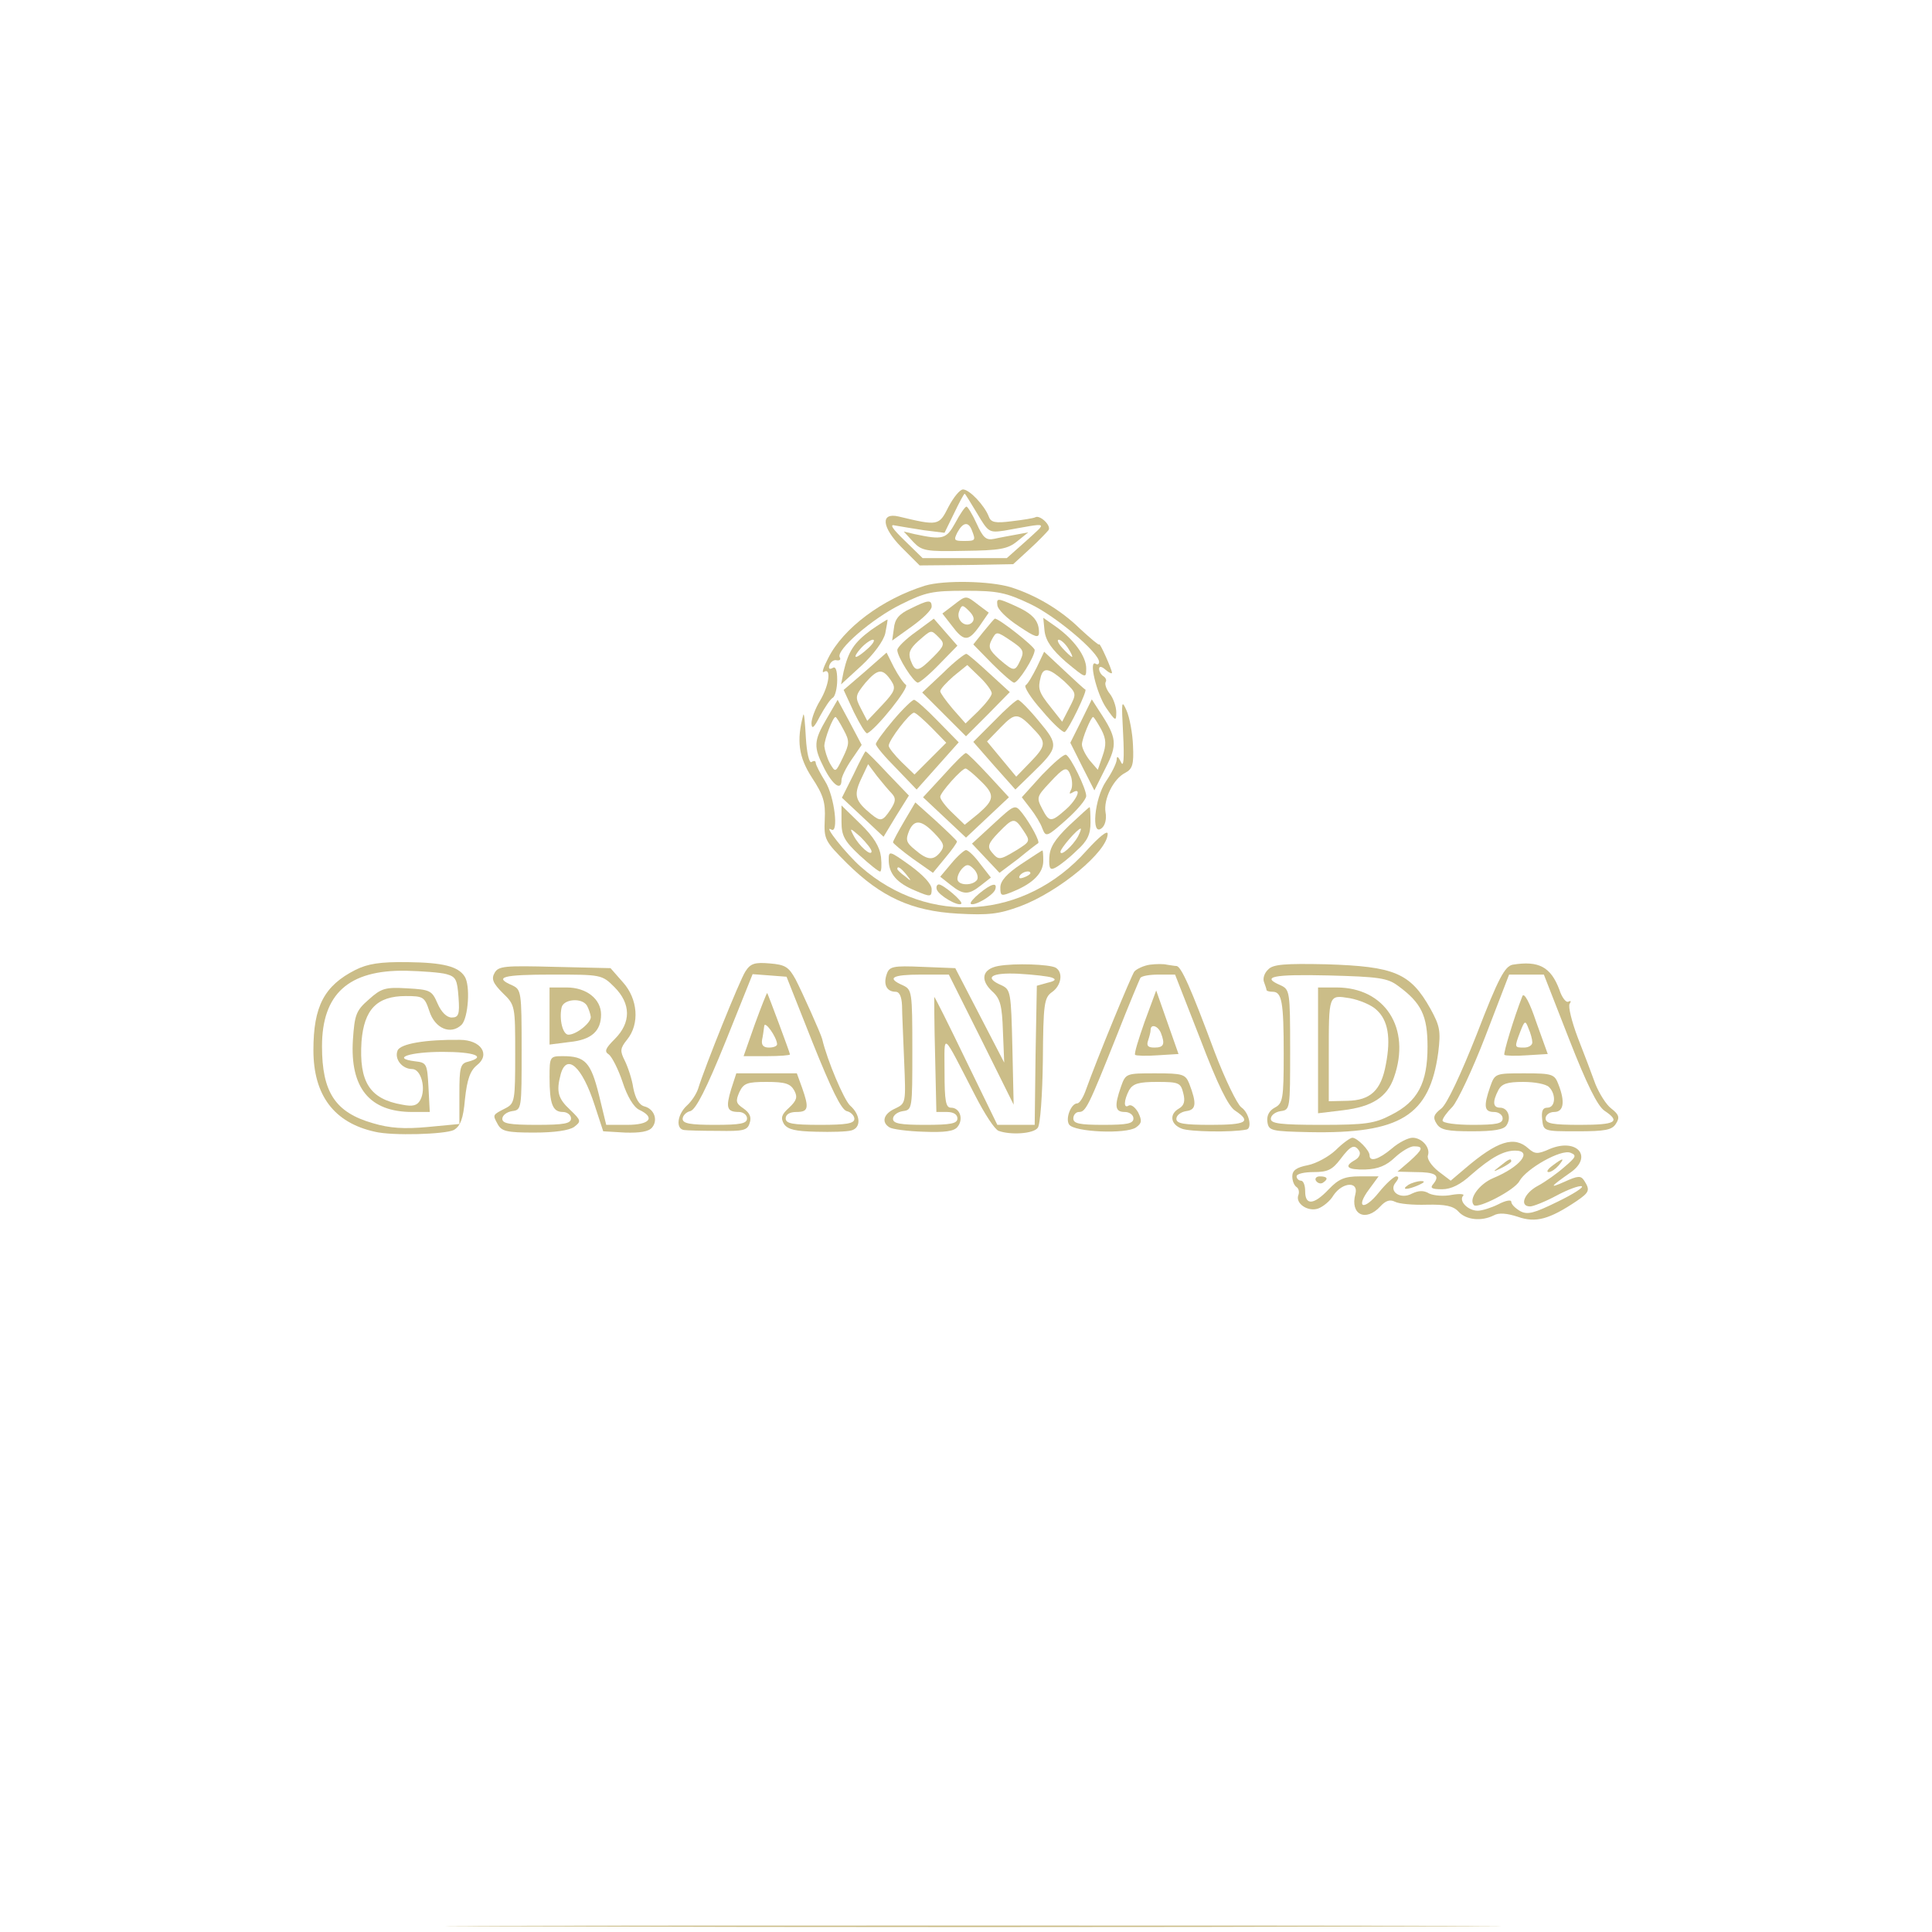  <svg  version="1.0" xmlns="http://www.w3.org/2000/svg"  width="450pt" height="450pt" viewBox="0 0 450 450"  preserveAspectRatio="xMidYMid meet">  <g transform="translate(0,450) scale(0.1,-0.1)" fill="#cbbd88" stroke="none"> <path d="M2209 3319 c-22 -44 -24 -44 -116 -22 -43 10 -39 -25 6 -71 l43 -43 109 1 109 2 37 34 c21 19 41 40 45 45 8 10 -20 37 -31 30 -4 -2 -28 -6 -54 -9 -39 -5 -49 -3 -54 11 -10 26 -45 63 -60 63 -7 0 -22 -18 -34 -41z m67 -15 c26 -44 28 -45 63 -40 107 19 101 22 51 -24 l-45 -40 -98 0 -98 0 -42 41 c-29 28 -36 39 -22 35 11 -2 41 -7 67 -11 l48 -6 22 45 c12 25 23 46 25 46 1 0 14 -21 29 -46z"/> <path d="M2225 3282 c-21 -38 -29 -40 -95 -26 l-25 6 22 -24 c20 -21 29 -23 119 -21 82 1 101 4 123 22 l26 21 -27 -5 c-16 -3 -39 -7 -52 -10 -19 -4 -26 2 -41 35 -10 22 -21 40 -24 40 -3 0 -15 -17 -26 -38z m39 -18 c9 -23 8 -24 -19 -24 -23 0 -24 2 -15 20 13 24 26 26 34 4z"/> <path d="M2155 3136 c-100 -31 -191 -99 -226 -169 -11 -21 -16 -36 -10 -32 18 11 12 -32 -9 -67 -11 -18 -20 -42 -20 -53 1 -15 6 -10 20 17 11 20 24 40 30 43 5 3 10 22 10 41 0 24 -4 33 -11 28 -7 -4 -10 -1 -7 7 3 8 11 13 17 11 7 -1 10 2 7 7 -10 16 75 90 142 123 58 29 74 32 151 32 75 0 94 -4 151 -31 59 -28 160 -113 160 -135 0 -5 -4 -7 -8 -4 -17 10 2 -69 24 -102 22 -32 24 -33 24 -11 0 13 -7 33 -15 43 -8 10 -12 22 -10 27 3 4 1 10 -5 14 -5 3 -10 11 -10 17 0 7 6 6 15 -2 8 -7 15 -10 15 -7 0 7 -29 73 -30 66 0 -3 -20 14 -45 37 -45 44 -103 78 -160 96 -48 15 -156 17 -200 4z"/> <path d="M2220 3090 l-25 -19 21 -27 c29 -39 39 -39 65 -3 l22 32 -24 18 c-30 23 -28 23 -59 -1z m44 -40 c-14 -14 -38 5 -30 26 6 16 8 16 23 1 11 -11 14 -20 7 -27z"/> <path d="M2323 3091 c0 -10 23 -32 49 -49 40 -27 48 -29 48 -15 0 28 -15 44 -58 63 -38 17 -41 17 -39 1z"/> <path d="M2120 3082 c-26 -12 -36 -24 -38 -46 l-4 -28 46 33 c25 18 46 38 46 46 0 17 -8 16 -50 -5z"/> <path d="M2028 3032 c-39 -29 -52 -49 -63 -96 l-6 -30 48 44 c28 26 51 57 55 75 3 16 6 31 5 32 -1 0 -19 -11 -39 -25z m-6 -42 c-12 -11 -24 -20 -28 -20 -4 0 1 9 11 20 10 11 23 20 28 20 6 0 1 -9 -11 -20z"/> <path d="M2133 3028 c-24 -17 -43 -36 -43 -42 0 -16 38 -76 48 -76 4 0 27 19 50 43 l42 43 -28 32 -27 31 -42 -31z m54 -13 c14 -14 13 -19 -13 -45 -35 -35 -42 -37 -53 -8 -6 17 -2 27 18 45 31 27 29 27 48 8z"/> <path d="M2291 3029 l-24 -30 44 -45 c24 -24 47 -44 51 -44 10 0 48 60 48 76 0 8 -85 75 -93 73 -1 0 -13 -14 -26 -30z m86 -66 c-13 -28 -15 -28 -50 2 -23 21 -26 28 -17 45 11 20 11 20 44 -2 30 -20 32 -25 23 -45z"/> <path d="M2433 3030 c3 -23 17 -43 50 -72 46 -38 47 -39 47 -15 0 28 -28 67 -70 97 l-30 21 3 -31z m55 -40 c7 -11 11 -20 9 -20 -2 0 -12 9 -22 20 -10 11 -14 20 -9 20 5 0 15 -9 22 -20z"/> <path d="M2015 2936 l-50 -43 24 -52 c14 -28 27 -50 31 -49 21 10 99 107 90 113 -5 3 -18 22 -28 41 l-17 34 -50 -44z m61 -22 c11 -17 9 -24 -21 -56 l-35 -37 -15 29 c-14 27 -13 30 11 60 29 33 40 34 60 4z"/> <path d="M2197 2933 l-49 -46 51 -51 51 -51 51 51 51 52 -47 43 c-26 24 -50 45 -54 46 -3 1 -28 -18 -54 -44z m113 -48 c0 -6 -14 -24 -31 -41 l-30 -29 -30 34 c-16 19 -29 37 -29 41 0 5 14 20 31 35 l32 26 28 -27 c16 -15 29 -33 29 -39z"/> <path d="M2415 2946 c-10 -20 -21 -39 -26 -42 -5 -3 12 -30 38 -59 25 -30 49 -52 53 -50 9 5 53 96 48 99 -2 0 -24 21 -50 45 l-46 43 -17 -36z m64 -33 c29 -28 29 -28 12 -61 l-17 -33 -26 33 c-29 36 -31 44 -24 71 6 24 20 21 55 -10z"/> <path d="M1926 2827 c-31 -53 -32 -66 -6 -117 20 -39 40 -53 40 -27 0 7 10 28 23 47 l24 35 -28 53 -28 52 -25 -43z m39 -27 c14 -26 14 -32 -2 -65 -17 -35 -17 -35 -30 -13 -7 13 -12 31 -13 40 0 16 20 68 26 68 2 0 10 -13 19 -30z"/> <path d="M2081 2823 c-23 -27 -41 -52 -41 -56 0 -5 21 -30 48 -57 l47 -49 49 55 49 55 -49 50 c-26 27 -51 49 -55 49 -4 0 -26 -21 -48 -47z m89 -18 l34 -35 -37 -37 -37 -37 -30 29 c-16 16 -30 33 -30 38 0 13 49 77 59 77 4 0 22 -16 41 -35z"/> <path d="M2316 2821 l-49 -49 49 -56 49 -55 38 37 c63 61 64 66 17 122 -23 28 -45 50 -49 50 -4 0 -29 -22 -55 -49z m97 -25 c24 -26 22 -35 -14 -72 l-32 -33 -34 41 -34 41 32 33 c35 36 40 35 82 -10z"/> <path d="M2518 2820 l-25 -50 28 -56 28 -55 26 52 c28 55 27 70 -14 132 l-18 28 -25 -51z m47 -19 c12 -23 12 -36 3 -62 l-11 -32 -19 22 c-10 13 -18 29 -18 37 0 13 21 64 26 64 2 0 10 -13 19 -29z"/> <path d="M2616 2790 c3 -58 1 -79 -5 -65 -7 14 -10 15 -10 5 -1 -9 -12 -31 -25 -50 -27 -40 -35 -130 -10 -109 8 6 12 22 9 37 -5 30 18 78 46 92 17 9 20 20 18 63 -1 29 -8 66 -15 82 -12 27 -12 21 -8 -55z"/> <path d="M1871 2835 c-16 -60 -11 -98 20 -146 27 -41 32 -58 30 -98 -2 -46 0 -50 52 -102 79 -78 150 -111 258 -117 72 -4 96 -1 145 17 91 34 204 128 204 169 0 9 -20 -7 -49 -39 -143 -161 -368 -177 -526 -38 -34 30 -89 99 -69 87 18 -12 8 77 -14 112 -12 19 -22 39 -22 43 0 5 -4 6 -10 2 -5 -3 -11 21 -13 57 -2 35 -4 59 -6 53z"/> <path d="M1988 2696 l-27 -54 48 -45 49 -46 29 48 30 48 -49 51 c-27 29 -50 52 -52 52 -1 0 -14 -24 -28 -54z m89 -44 c10 -11 10 -18 -3 -38 -18 -27 -23 -28 -44 -11 -38 31 -42 44 -25 81 l17 36 21 -28 c12 -15 27 -33 34 -40z"/> <path d="M2198 2695 l-48 -52 50 -47 50 -47 50 47 50 47 -47 51 c-26 28 -50 52 -53 52 -3 1 -26 -22 -52 -51z m84 -12 c36 -34 35 -45 -3 -78 l-32 -26 -28 27 c-16 15 -29 32 -29 38 0 10 50 66 59 66 3 0 18 -12 33 -27z"/> <path d="M2427 2695 l-47 -52 20 -26 c11 -14 24 -35 28 -47 8 -20 10 -20 55 20 26 23 47 48 47 56 0 17 -36 91 -47 96 -5 2 -29 -19 -56 -47z m68 -5 c3 -11 3 -25 -1 -31 -4 -8 -3 -9 4 -5 23 14 11 -16 -15 -39 -35 -31 -39 -31 -56 2 -13 25 -12 28 17 59 36 39 42 41 51 14z"/> <path d="M2106 2587 c-14 -24 -26 -46 -26 -49 0 -2 21 -20 46 -38 l47 -33 28 34 c16 19 28 36 28 39 -1 3 -23 24 -49 48 l-48 43 -26 -44z m78 -36 c15 -17 16 -23 6 -36 -16 -20 -30 -19 -59 6 -21 17 -22 23 -13 45 13 28 31 24 66 -15z"/> <path d="M2314 2581 l-50 -46 32 -34 32 -34 44 33 c23 19 44 35 46 36 5 3 -17 44 -37 70 -17 21 -17 21 -67 -25z m70 -16 c16 -24 16 -25 -16 -45 -40 -24 -42 -24 -58 -5 -11 13 -8 21 15 45 35 36 38 37 59 5z"/> <path d="M1960 2586 c0 -33 7 -45 42 -78 23 -21 44 -38 48 -38 3 0 4 15 2 34 -3 24 -17 47 -48 77 l-44 43 0 -38z m70 -69 c0 -13 -29 12 -42 37 -10 19 -8 18 16 -3 14 -14 26 -29 26 -34z"/> <path d="M2490 2577 c-34 -33 -45 -51 -46 -75 -1 -26 2 -30 16 -22 9 5 31 22 48 39 25 22 32 38 32 65 0 20 -1 36 -2 36 -2 0 -23 -20 -48 -43z m21 -25 c-12 -22 -41 -48 -41 -36 0 8 40 54 47 54 2 0 -1 -8 -6 -18z"/> <path d="M2070 2497 c0 -32 19 -54 63 -72 35 -15 37 -14 37 4 0 12 -20 33 -50 55 -49 35 -50 35 -50 13z m41 -34 c13 -16 12 -17 -3 -4 -10 7 -18 15 -18 17 0 8 8 3 21 -13z"/> <path d="M2216 2489 l-26 -31 24 -19 c30 -24 42 -24 71 -1 l23 18 -25 32 c-13 18 -28 32 -33 32 -4 0 -20 -14 -34 -31z m60 -38 c-10 -15 -46 -14 -46 2 0 7 5 18 12 25 10 10 15 9 26 -2 8 -8 11 -19 8 -25z"/> <path d="M2378 2487 c-33 -22 -48 -39 -48 -54 0 -21 2 -21 31 -9 46 19 69 43 69 71 0 14 -1 25 -2 24 -2 0 -24 -15 -50 -32z m22 -21 c0 -2 -7 -7 -16 -10 -8 -3 -12 -2 -9 4 6 10 25 14 25 6z"/> <path d="M2182 2428 c5 -14 50 -40 57 -33 5 5 -41 44 -52 45 -5 0 -7 -6 -5 -12z"/> <path d="M2281 2419 c-13 -11 -22 -21 -20 -24 7 -7 52 19 57 33 6 18 -9 14 -37 -9z"/> <path d="M828 2241 c-73 -37 -98 -85 -98 -187 0 -105 48 -169 143 -190 41 -10 164 -6 184 4 15 9 22 25 26 72 5 46 12 66 28 79 32 25 9 59 -40 59 -79 1 -139 -9 -145 -25 -8 -20 11 -43 34 -43 21 0 33 -46 19 -72 -7 -13 -17 -16 -42 -11 -76 13 -101 53 -95 147 6 75 36 106 103 106 41 0 44 -2 55 -35 13 -41 50 -56 75 -32 16 16 21 93 7 113 -15 23 -50 32 -132 33 -65 1 -94 -4 -122 -18z m212 -10 c22 -6 25 -13 28 -54 3 -40 0 -47 -16 -47 -11 0 -24 12 -33 33 -13 30 -17 32 -71 35 -51 3 -60 0 -89 -26 -30 -26 -33 -36 -37 -94 -7 -112 39 -168 138 -168 l41 0 -3 58 c-3 54 -4 57 -31 60 -57 7 -13 22 64 22 74 0 104 -11 59 -23 -18 -4 -20 -14 -20 -75 l0 -70 -74 -7 c-54 -5 -88 -3 -128 9 -87 25 -118 72 -118 179 0 122 62 178 195 176 38 -1 81 -4 95 -8z"/> <path d="M1736 2237 c-13 -20 -94 -221 -110 -273 -4 -12 -15 -29 -26 -39 -22 -20 -27 -54 -7 -57 6 -1 42 -2 80 -2 58 -1 68 1 73 18 5 14 0 24 -14 34 -18 12 -19 17 -10 38 10 21 18 24 64 24 43 0 55 -4 64 -20 8 -15 6 -23 -12 -40 -18 -16 -20 -24 -12 -38 9 -13 27 -17 75 -18 35 -1 72 0 82 3 23 6 22 36 -3 58 -14 13 -53 104 -65 155 -3 12 -46 108 -62 139 -16 29 -24 34 -60 37 -35 3 -45 0 -57 -19z m157 -166 c43 -107 66 -155 79 -159 10 -2 18 -11 18 -18 0 -11 -19 -14 -80 -14 -64 0 -80 3 -80 15 0 9 9 15 25 15 28 0 30 9 13 57 l-12 33 -71 0 -70 0 -12 -37 c-13 -43 -10 -53 18 -53 10 0 19 -7 19 -15 0 -12 -15 -15 -75 -15 -57 0 -75 3 -75 14 0 7 8 16 18 18 13 4 37 51 82 162 l63 157 40 -3 39 -3 61 -154z"/> <path d="M1758 2114 l-26 -74 54 0 c30 0 54 2 54 4 0 4 -51 140 -53 143 -1 1 -14 -32 -29 -73z m52 -46 c0 -5 -9 -8 -19 -8 -13 0 -18 6 -16 18 2 9 4 24 5 32 1 14 29 -25 30 -42z"/> <path d="M2325 2250 c-37 -7 -43 -32 -14 -59 19 -17 23 -33 25 -93 l3 -73 -57 110 -57 110 -77 3 c-69 3 -77 1 -83 -18 -8 -24 1 -40 21 -40 9 0 14 -11 15 -32 0 -18 3 -77 5 -131 4 -96 4 -97 -21 -109 -27 -12 -33 -32 -13 -44 6 -4 42 -9 79 -10 49 -2 71 1 79 11 15 18 6 45 -15 45 -12 0 -15 15 -15 83 0 93 -8 99 71 -54 22 -43 46 -80 55 -83 27 -10 81 -7 91 7 6 6 11 77 12 157 1 132 3 146 21 159 22 15 27 46 9 57 -14 8 -96 11 -134 4z m125 -27 c11 -4 8 -8 -10 -12 l-25 -7 -3 -162 -2 -162 -44 0 -43 0 -73 150 c-40 83 -73 149 -74 148 0 -2 0 -63 2 -135 l3 -133 25 0 c15 0 24 -6 24 -15 0 -12 -15 -15 -75 -15 -58 0 -75 3 -75 14 0 8 10 16 23 18 22 3 22 5 22 143 0 136 -1 140 -22 150 -39 17 -25 25 42 25 l65 0 76 -152 75 -151 -3 134 c-3 128 -4 134 -25 144 -42 18 -25 30 39 27 35 -2 70 -6 78 -9z"/> <path d="M2678 2253 c-14 -2 -31 -10 -36 -16 -7 -10 -85 -198 -114 -279 -6 -16 -14 -28 -19 -28 -14 0 -28 -35 -19 -49 11 -18 133 -23 156 -7 14 10 14 16 5 35 -7 12 -16 19 -22 16 -12 -8 -12 11 1 36 9 15 22 19 65 19 51 0 55 -2 61 -26 5 -19 2 -29 -10 -36 -23 -13 -20 -37 7 -47 18 -7 115 -9 150 -2 14 2 7 39 -12 52 -10 8 -38 66 -62 129 -55 148 -78 200 -89 200 -4 0 -14 2 -22 3 -7 2 -25 2 -40 0z m118 -174 c40 -105 65 -156 81 -166 39 -26 26 -33 -57 -33 -63 0 -80 3 -80 14 0 8 10 16 23 18 23 3 25 17 7 64 -9 22 -15 24 -79 24 -68 0 -69 0 -80 -31 -16 -46 -14 -59 9 -59 11 0 20 -7 20 -15 0 -12 -14 -15 -70 -15 -56 0 -70 3 -70 15 0 8 6 15 13 15 16 0 22 12 89 180 27 69 52 128 54 132 3 5 22 8 43 8 l38 0 59 -151z"/> <path d="M2666 2120 c-14 -40 -25 -75 -22 -77 2 -2 26 -3 52 -1 l49 3 -26 74 -26 74 -27 -73z m38 -26 c10 -26 7 -34 -15 -34 -15 0 -19 4 -15 16 3 9 6 20 6 25 0 15 17 10 24 -7z"/> <path d="M2954 2242 c-9 -8 -13 -21 -10 -29 3 -8 6 -17 6 -19 0 -2 6 -4 14 -4 22 0 26 -24 26 -145 0 -105 -2 -115 -21 -125 -13 -7 -19 -19 -17 -33 3 -21 9 -22 98 -24 212 -4 280 38 300 186 6 49 4 61 -18 101 -47 84 -84 99 -243 104 -96 2 -124 0 -135 -12z m302 -38 c55 -40 69 -70 69 -142 0 -85 -23 -128 -85 -159 -38 -20 -60 -23 -162 -23 -96 0 -118 3 -118 14 0 8 10 16 23 18 22 3 22 5 22 143 0 136 -1 140 -22 150 -47 20 -19 26 111 23 117 -3 138 -6 162 -24z"/> <path d="M3070 2054 l0 -147 58 7 c67 8 103 30 119 77 40 114 -21 209 -134 209 l-43 0 0 -146z m136 94 c27 -24 34 -65 22 -127 -11 -61 -36 -84 -90 -85 l-43 -1 0 105 c0 145 -1 143 49 135 22 -4 51 -16 62 -27z"/> <path d="M3523 2253 c-18 -4 -33 -31 -83 -161 -38 -96 -70 -164 -83 -174 -18 -14 -20 -21 -11 -35 9 -15 25 -18 83 -18 51 0 74 4 80 14 12 18 3 41 -15 41 -17 0 -18 14 -4 41 8 15 21 19 58 19 27 0 53 -5 60 -12 17 -17 15 -48 -4 -48 -11 0 -14 -8 -12 -27 3 -28 3 -28 82 -28 65 0 81 3 90 18 9 14 7 21 -11 35 -12 9 -28 35 -37 57 -8 22 -26 70 -41 108 -14 37 -23 73 -19 79 4 6 3 8 -3 5 -5 -3 -15 9 -21 28 -20 53 -48 68 -109 58z m132 -174 c41 -105 66 -155 82 -166 39 -26 26 -33 -57 -33 -64 0 -80 3 -80 15 0 8 9 15 20 15 22 0 26 23 10 64 -9 24 -14 26 -79 26 -68 0 -69 0 -80 -31 -16 -46 -14 -59 9 -59 11 0 20 -7 20 -15 0 -12 -14 -15 -70 -15 -38 0 -70 4 -70 10 0 5 10 19 23 32 12 13 47 87 77 165 l55 143 40 0 41 0 59 -151z"/> <path d="M3546 2180 c-20 -51 -45 -134 -42 -137 2 -2 26 -3 52 -1 l49 3 -27 75 c-15 45 -28 69 -32 60z m23 -107 c1 -7 -8 -13 -19 -13 -23 0 -23 0 -9 37 10 26 12 27 19 8 5 -11 9 -26 9 -32z"/> <path d="M1152 2234 c-8 -14 -4 -24 19 -47 29 -28 29 -30 29 -142 0 -108 -1 -115 -22 -126 -31 -16 -31 -15 -19 -37 9 -17 21 -20 85 -20 48 0 81 5 93 13 17 13 17 15 -9 40 -28 26 -33 42 -22 83 14 50 50 18 79 -72 l20 -61 51 -3 c34 -1 55 2 63 12 14 17 5 43 -18 49 -12 3 -21 18 -26 43 -3 21 -13 50 -20 64 -11 22 -11 28 6 49 29 36 25 94 -10 133 l-29 33 -130 3 c-116 3 -131 2 -140 -14z m279 -33 c39 -39 39 -83 1 -121 -22 -22 -25 -29 -14 -36 7 -5 22 -34 32 -64 11 -34 26 -59 39 -65 38 -18 25 -35 -28 -35 l-49 0 -17 70 c-19 76 -32 90 -84 90 -30 0 -31 -1 -31 -49 0 -62 7 -81 31 -81 10 0 19 -7 19 -15 0 -12 -16 -15 -80 -15 -63 0 -80 3 -80 14 0 8 10 16 23 18 22 3 22 5 22 143 0 136 -1 140 -22 150 -44 19 -22 25 93 25 114 0 116 0 145 -29z"/> <path d="M1280 2134 l0 -67 47 6 c50 5 73 25 73 64 0 36 -34 63 -80 63 l-40 0 0 -66z m87 24 c4 -7 8 -19 9 -26 2 -13 -33 -42 -52 -42 -13 0 -22 35 -16 63 4 20 47 24 59 5z"/> <path d="M3111 1821 c-16 -15 -45 -31 -65 -35 -26 -5 -36 -12 -36 -26 0 -10 4 -21 10 -25 5 -3 7 -12 4 -19 -7 -19 22 -39 46 -31 11 4 28 17 36 31 21 31 59 33 51 3 -13 -48 24 -66 58 -29 12 13 22 17 34 11 9 -5 42 -8 74 -7 44 1 62 -3 74 -16 18 -20 54 -23 82 -9 12 7 31 5 56 -3 42 -15 74 -6 138 37 29 20 31 25 17 47 -8 12 -14 12 -47 -3 -36 -16 -32 -11 15 22 53 37 15 81 -48 55 -29 -13 -35 -12 -50 1 -33 30 -72 18 -148 -47 l-33 -28 -29 22 c-16 13 -27 29 -24 37 6 18 -14 41 -36 41 -10 0 -32 -11 -48 -25 -31 -26 -52 -32 -52 -16 0 12 -29 41 -40 41 -5 0 -23 -13 -39 -29z m55 -2 c4 -7 -1 -16 -10 -21 -27 -15 -18 -23 24 -22 30 1 49 9 69 28 15 14 35 26 44 26 24 0 21 -7 -10 -35 l-28 -24 41 -1 c47 0 59 -7 43 -27 -9 -10 -5 -13 20 -13 21 0 43 11 68 34 46 40 75 56 102 56 42 0 12 -38 -51 -64 -33 -14 -58 -49 -45 -63 10 -9 95 35 106 56 16 29 97 75 119 66 15 -6 13 -10 -14 -33 -17 -15 -45 -35 -62 -44 -32 -17 -44 -48 -18 -48 7 0 35 11 61 25 26 14 53 24 59 22 6 -2 -19 -18 -56 -36 -55 -27 -70 -31 -87 -22 -12 7 -21 16 -21 22 0 5 -13 3 -30 -6 -16 -8 -38 -15 -48 -15 -23 0 -45 23 -34 35 4 4 -8 5 -26 2 -19 -4 -42 -2 -53 3 -13 8 -25 7 -40 0 -27 -15 -56 5 -38 26 7 9 8 14 1 14 -5 0 -24 -17 -40 -37 -35 -44 -56 -37 -23 7 l22 30 -44 0 c-35 0 -49 -6 -72 -30 -35 -37 -55 -38 -55 -5 0 14 -4 25 -10 25 -5 0 -10 5 -10 10 0 6 18 10 40 10 32 0 43 5 62 30 24 32 33 36 44 19z"/> <path d="M3494 1784 c-18 -14 -18 -15 4 -4 12 6 22 13 22 15 0 8 -5 6 -26 -11z"/> <path d="M3616 1785 c-11 -8 -15 -15 -9 -15 6 0 16 7 23 15 16 19 11 19 -14 0z"/> <path d="M3065 1750 c4 -6 11 -8 16 -5 14 9 11 15 -7 15 -8 0 -12 -5 -9 -10z"/> <path d="M3280 1740 c-18 -12 -2 -12 25 0 13 6 15 9 5 9 -8 0 -22 -4 -30 -9z"/> <path d="M1273 13 c549 -2 1445 -2 1990 0 546 1 97 2 -998 2 -1094 0 -1541 -1 -992 -2z"/> </g> </svg> 